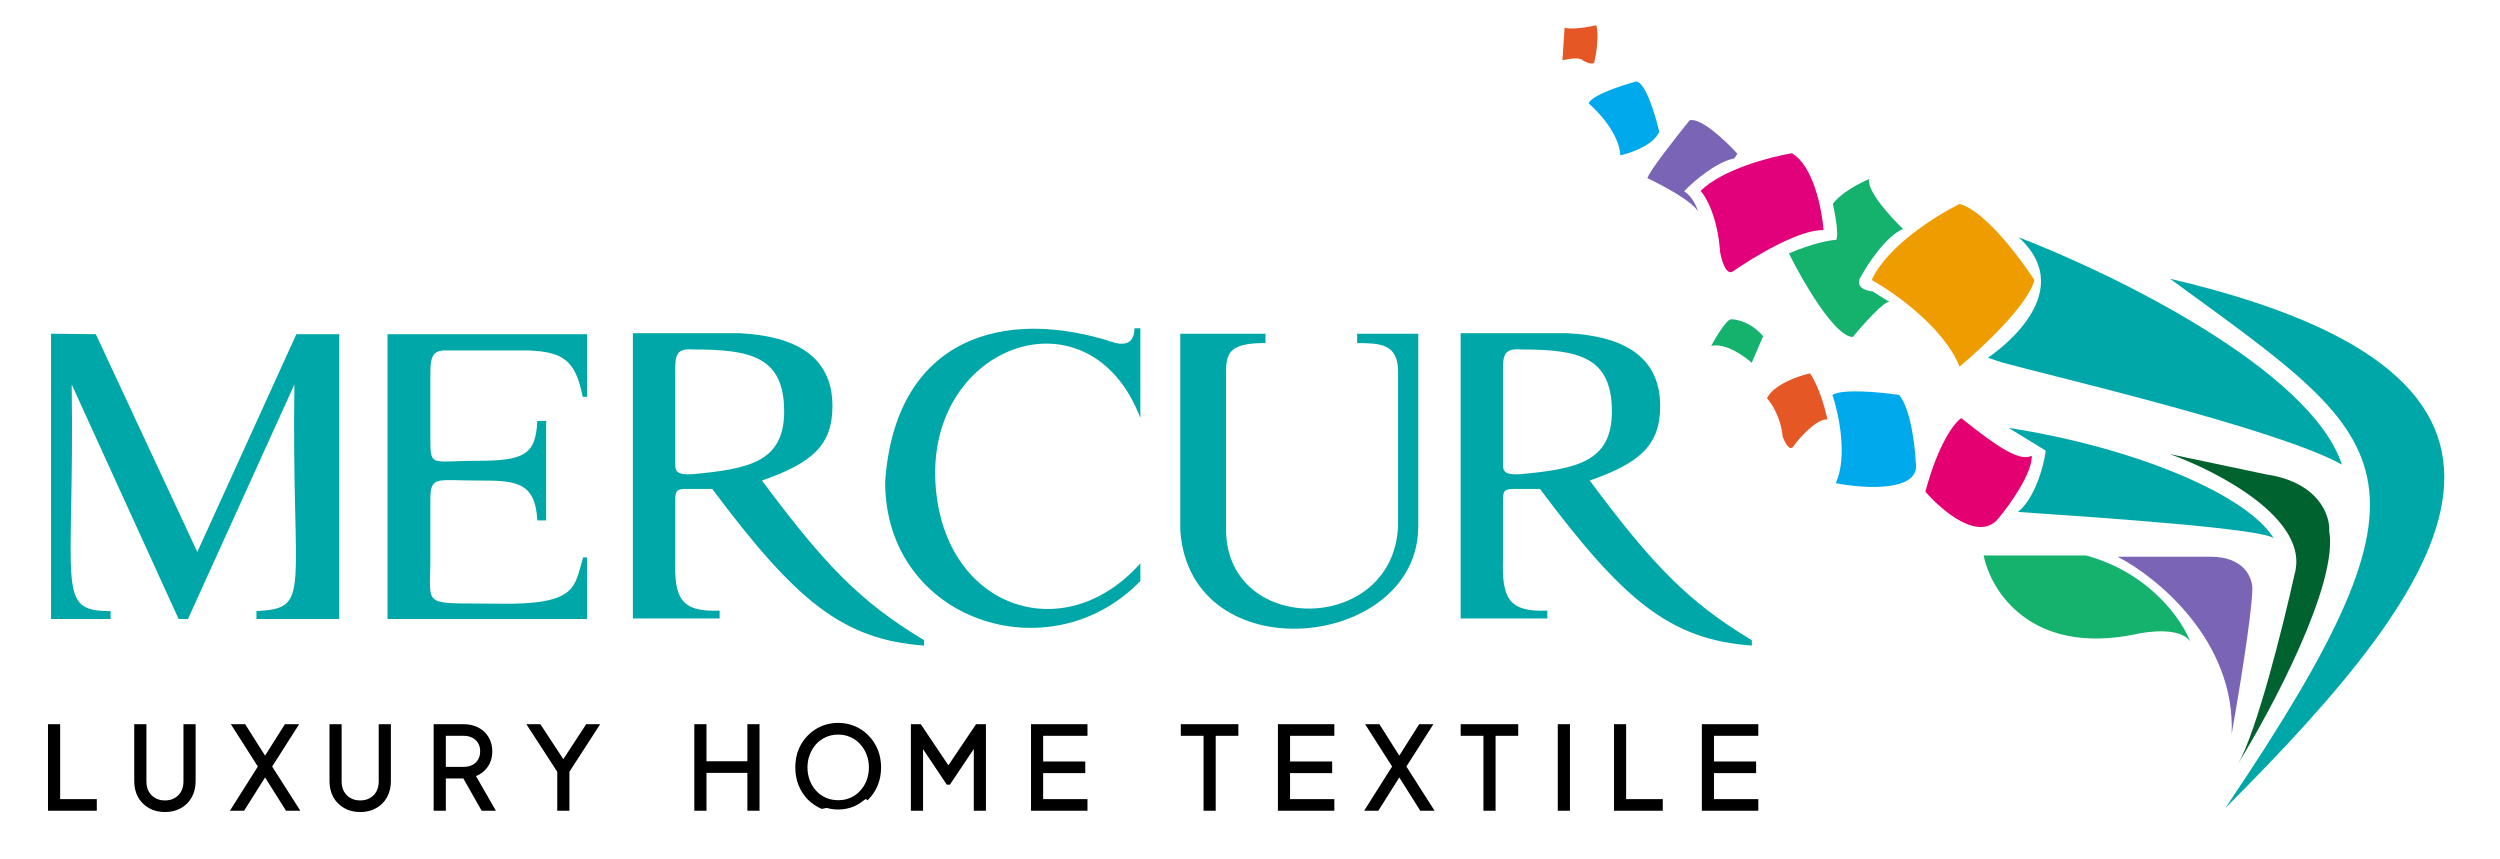 <svg width="99" height="34" viewBox="0 0 99 34" fill="none" xmlns="http://www.w3.org/2000/svg">
<path d="M44.183 13.585C44.476 13.644 44.918 13.662 44.924 13H45.158V16.551C43.168 11.342 36.749 13.585 37.042 19.087C37.307 24.075 42.115 25.741 45.158 22.307V23.009C41.569 26.716 35.052 24.59 35.052 19.087C35.442 13.39 39.734 12.102 44.183 13.585Z" fill="#00A7A8"/>
<path d="M46.739 21V13.215H50.114V13.585C48.718 13.582 48.553 13.956 48.553 14.717V20.843C48.436 25.195 55.168 25.175 55.363 20.843V14.717C55.363 13.585 54.617 13.597 53.743 13.585V13.215H56.163V20.843C56.163 25.741 47.129 26.677 46.739 21Z" fill="#00A7A8"/>
<path d="M67.493 32.005V28.778H69.529V29.038H67.775V30.255H69.442V30.515H67.775V31.745H69.529V32.005H67.493Z" fill="black"/>
<path d="M64.014 32.005V28.778H64.295V31.745H65.746V32.005H64.014Z" fill="black"/>
<path d="M61.788 32.005V28.778H62.07V32.005H61.788Z" fill="black"/>
<path d="M58.844 32.005V29.038H57.943V28.778H60.022V29.038H59.125V32.005H58.844Z" fill="black"/>
<path d="M54.202 32.005L55.245 30.355L54.241 28.778H54.57L55.449 30.168H55.376L56.255 28.778H56.58L55.575 30.355L56.627 32.005H56.298L55.376 30.541H55.449L54.526 32.005H54.202Z" fill="black"/>
<path d="M50.705 32.005V28.778H52.74V29.038H50.986V30.255H52.654V30.515H50.986V31.745H52.74V32.005H50.705Z" fill="black"/>
<path d="M47.761 32.005V29.038H46.86V28.778H48.939V29.038H48.042V32.005H47.761Z" fill="black"/>
<path d="M40.928 32.005V28.778H42.964V29.038H41.209V30.255H42.877V30.515H41.209V31.745H42.964V32.005H40.928Z" fill="black"/>
<path d="M36.171 32.005V28.778H36.41L37.614 30.571H37.497L38.705 28.778H38.944V32.005H38.662V29.189L38.731 29.228L37.562 30.974H37.549L36.379 29.228L36.453 29.189V32.005H36.171Z" fill="black"/>
<path d="M33.193 32.057C32.97 32.057 32.762 32.016 32.569 31.936C32.375 31.852 32.205 31.736 32.058 31.589C31.913 31.439 31.799 31.263 31.715 31.061C31.635 30.856 31.594 30.632 31.594 30.389C31.594 30.144 31.635 29.92 31.715 29.718C31.799 29.516 31.915 29.341 32.062 29.194C32.209 29.044 32.378 28.928 32.569 28.847C32.762 28.766 32.97 28.726 33.193 28.726C33.412 28.726 33.618 28.766 33.812 28.847C34.005 28.928 34.174 29.044 34.319 29.194C34.466 29.341 34.581 29.517 34.665 29.722C34.749 29.924 34.791 30.147 34.791 30.389C34.791 30.632 34.749 30.856 34.665 31.061C34.581 31.263 34.466 31.439 34.319 31.589C34.174 31.736 34.005 31.852 33.812 31.936C33.618 32.016 33.412 32.057 33.193 32.057ZM33.193 31.788C33.386 31.788 33.564 31.752 33.725 31.68C33.887 31.608 34.026 31.507 34.141 31.377C34.26 31.247 34.35 31.098 34.414 30.931C34.478 30.76 34.509 30.58 34.509 30.389C34.509 30.201 34.478 30.024 34.414 29.857C34.35 29.686 34.26 29.536 34.141 29.406C34.026 29.276 33.887 29.175 33.725 29.103C33.566 29.028 33.389 28.99 33.193 28.99C32.996 28.99 32.817 29.028 32.655 29.103C32.497 29.175 32.358 29.276 32.24 29.406C32.124 29.536 32.035 29.686 31.971 29.857C31.907 30.024 31.876 30.201 31.876 30.389C31.876 30.58 31.907 30.76 31.971 30.931C32.035 31.098 32.124 31.247 32.24 31.377C32.358 31.507 32.498 31.608 32.66 31.68C32.822 31.752 32.999 31.788 33.193 31.788Z" fill="black"/>
<path d="M27.595 32.005V28.778H27.877V30.246H29.696V28.778H29.977V32.005H29.696V30.506H27.877V32.005H27.595Z" fill="black"/>
<path d="M22.167 32.005V30.532L21.028 28.778H21.344L22.371 30.342H22.245L23.267 28.778H23.583L22.449 30.532V32.005H22.167Z" fill="black"/>
<path d="M17.273 32.005V28.778H18.356C18.561 28.778 18.741 28.818 18.897 28.899C19.053 28.98 19.174 29.094 19.261 29.241C19.351 29.389 19.395 29.559 19.395 29.753C19.395 29.983 19.332 30.181 19.205 30.346C19.081 30.508 18.913 30.619 18.702 30.68L19.465 32.005H19.131L18.33 30.593L18.564 30.727H17.555V32.005H17.273ZM17.555 30.467H18.364C18.512 30.467 18.642 30.438 18.754 30.381C18.867 30.32 18.955 30.236 19.018 30.129C19.082 30.02 19.114 29.893 19.114 29.748C19.114 29.604 19.082 29.48 19.018 29.376C18.955 29.269 18.867 29.187 18.754 29.129C18.642 29.068 18.512 29.038 18.364 29.038H17.555V30.467Z" fill="black"/>
<path d="M14.265 32.057C14.043 32.057 13.848 32.009 13.681 31.914C13.513 31.819 13.382 31.687 13.287 31.52C13.194 31.349 13.148 31.154 13.148 30.935V28.778H13.43V30.944C13.43 31.111 13.464 31.26 13.533 31.39C13.606 31.517 13.704 31.616 13.828 31.689C13.955 31.761 14.101 31.797 14.265 31.797C14.43 31.797 14.574 31.761 14.699 31.689C14.826 31.616 14.924 31.517 14.993 31.39C15.062 31.26 15.097 31.111 15.097 30.944V28.778H15.379V30.935C15.379 31.154 15.332 31.349 15.24 31.52C15.148 31.687 15.018 31.819 14.85 31.914C14.683 32.009 14.488 32.057 14.265 32.057Z" fill="black"/>
<path d="M9.286 32.005L10.329 30.355L9.325 28.778H9.654L10.533 30.168H10.46L11.339 28.778H11.664L10.659 30.355L11.711 32.005H11.382L10.46 30.541H10.533L9.611 32.005H9.286Z" fill="black"/>
<path d="M6.534 32.057C6.311 32.057 6.116 32.009 5.949 31.914C5.781 31.819 5.65 31.687 5.555 31.52C5.462 31.349 5.416 31.154 5.416 30.935V28.778H5.698V30.944C5.698 31.111 5.732 31.26 5.802 31.39C5.874 31.517 5.972 31.616 6.096 31.689C6.223 31.761 6.369 31.797 6.534 31.797C6.698 31.797 6.843 31.761 6.967 31.689C7.094 31.616 7.192 31.517 7.261 31.39C7.331 31.26 7.365 31.111 7.365 30.944V28.778H7.647V30.935C7.647 31.154 7.601 31.349 7.508 31.52C7.416 31.687 7.286 31.819 7.118 31.914C6.951 32.009 6.756 32.057 6.534 32.057Z" fill="black"/>
<path d="M2 32.005V28.778H2.282V31.745H3.733V32.005H2Z" fill="black"/>
<path d="M67.443 32.005V32.055H67.493H69.529H69.579V32.005V31.745V31.695H69.529H67.825V30.565H69.442H69.492V30.515V30.255V30.205H69.442H67.825V29.088H69.529H69.579V29.038V28.778V28.728H69.529H67.493H67.443V28.778V32.005Z" fill="black" stroke="black" stroke-width="0.1"/>
<path d="M63.964 32.005V32.055H64.014H65.746H65.796V32.005V31.745V31.695H65.746H64.345V28.778V28.728H64.295H64.014H63.964V28.778V32.005Z" fill="black" stroke="black" stroke-width="0.1"/>
<path d="M61.738 32.005V32.055H61.788H62.07H62.12V32.005V28.778V28.728H62.07H61.788H61.738V28.778V32.005Z" fill="black" stroke="black" stroke-width="0.1"/>
<path d="M58.794 32.005V32.055H58.844H59.125H59.175V32.005V29.088H60.022H60.072V29.038V28.778V28.728H60.022H57.943H57.893V28.778V29.038V29.088H57.943H58.794V32.005Z" fill="black" stroke="black" stroke-width="0.1"/>
<path d="M54.159 31.978L54.111 32.055H54.202H54.526H54.554L54.569 32.032L55.412 30.693L56.256 32.032L56.27 32.055H56.298H56.627H56.718L56.669 31.978L55.634 30.355L56.622 28.805L56.671 28.728H56.58H56.255H56.227L56.212 28.751L55.412 30.017L54.612 28.751L54.597 28.728H54.57H54.241H54.15L54.199 28.805L55.186 30.355L54.159 31.978Z" fill="black" stroke="black" stroke-width="0.1"/>
<path d="M50.655 32.005V32.055H50.705H52.74H52.79V32.005V31.745V31.695H52.74H51.036V30.565H52.654H52.704V30.515V30.255V30.205H52.654H51.036V29.088H52.74H52.79V29.038V28.778V28.728H52.74H50.705H50.655V28.778V32.005Z" fill="black" stroke="black" stroke-width="0.1"/>
<path d="M47.711 32.005V32.055H47.761H48.042H48.092V32.005V29.088H48.939H48.989V29.038V28.778V28.728H48.939H46.86H46.81V28.778V29.038V29.088H46.86H47.711V32.005Z" fill="black" stroke="black" stroke-width="0.1"/>
<path d="M40.878 32.005V32.055H40.928H42.964H43.014V32.005V31.745V31.695H42.964H41.259V30.565H42.877H42.927V30.515V30.255V30.205H42.877H41.259V29.088H42.964H43.014V29.038V28.778V28.728H42.964H40.928H40.878V28.778V32.005Z" fill="black" stroke="black" stroke-width="0.1"/>
<path d="M36.121 32.005V32.055H36.171H36.453H36.503V32.005V29.503L37.507 31.002L37.522 31.024H37.549H37.562H37.589L37.603 31.002L38.612 29.496V32.005V32.055H38.662H38.944H38.993V32.005V28.778V28.728H38.944H38.705H38.679L38.664 28.75L37.556 30.395L36.451 28.75L36.436 28.728H36.41H36.171H36.121V28.778V32.005Z" fill="black" stroke="black" stroke-width="0.1"/>
<path d="M32.549 31.982L32.55 31.982L34.319 31.589L34.354 31.624C34.354 31.624 34.354 31.624 34.354 31.624C34.506 31.469 34.625 31.288 34.711 31.08L34.712 31.079C34.798 30.868 34.841 30.638 34.841 30.389C34.841 30.141 34.798 29.912 34.712 29.703C34.626 29.493 34.507 29.311 34.354 29.159C34.205 29.004 34.031 28.884 33.831 28.801C33.631 28.718 33.418 28.676 33.193 28.676C32.964 28.676 32.749 28.718 32.55 28.801L32.55 28.801L32.549 28.801C32.353 28.885 32.178 29.004 32.026 29.159C31.874 29.311 31.755 29.491 31.669 29.699L31.669 29.699L31.669 29.699C31.586 29.908 31.544 30.138 31.544 30.389C31.544 30.637 31.586 30.867 31.669 31.079L31.669 31.079L31.669 31.08C31.755 31.287 31.873 31.469 32.022 31.624L32.022 31.624L32.022 31.624C32.174 31.776 32.35 31.895 32.549 31.982ZM34.104 31.343L34.104 31.344C33.993 31.468 33.86 31.565 33.705 31.634C33.55 31.703 33.38 31.738 33.193 31.738C33.005 31.738 32.835 31.703 32.68 31.634C32.525 31.565 32.391 31.468 32.277 31.343C32.166 31.218 32.079 31.075 32.018 30.913C31.957 30.749 31.926 30.574 31.926 30.389C31.926 30.207 31.956 30.036 32.018 29.874L32.018 29.874C32.079 29.709 32.166 29.564 32.277 29.439C32.391 29.315 32.524 29.218 32.676 29.148L32.676 29.148L32.676 29.148C32.831 29.076 33.003 29.04 33.193 29.04C33.382 29.04 33.553 29.076 33.704 29.148L33.704 29.148L33.705 29.148C33.86 29.218 33.993 29.315 34.104 29.439L34.104 29.439L34.104 29.44C34.218 29.565 34.306 29.709 34.367 29.874L34.367 29.874C34.429 30.036 34.459 30.207 34.459 30.389C34.459 30.574 34.428 30.749 34.367 30.913C34.306 31.075 34.218 31.218 34.104 31.343Z" fill="black" stroke="black" stroke-width="0.1"/>
<path d="M27.545 32.005V32.055H27.595H27.877H27.927V32.005V30.556H29.646V32.005V32.055H29.696H29.977H30.027V32.005V28.778V28.728H29.977H29.696H29.646V28.778V30.196H27.927V28.778V28.728H27.877H27.595H27.545V28.778V32.005Z" fill="black" stroke="black" stroke-width="0.1"/>
<path d="M22.117 32.005V32.055H22.167H22.449H22.499V32.005V30.547L23.625 28.805L23.675 28.728H23.583H23.267H23.24L23.225 28.751L22.308 30.154L21.386 28.75L21.371 28.728H21.344H21.028H20.936L20.986 28.805L22.117 30.547V32.005Z" fill="black" stroke="black" stroke-width="0.1"/>
<path d="M17.223 32.005V32.055H17.273H17.555H17.605V32.005V30.777H18.377L19.088 32.03L19.102 32.055H19.131H19.465H19.551L19.508 31.98L18.777 30.708C18.969 30.642 19.125 30.531 19.244 30.377C19.379 30.202 19.445 29.993 19.445 29.753C19.445 29.551 19.399 29.372 19.304 29.216C19.212 29.06 19.084 28.94 18.92 28.855C18.756 28.77 18.567 28.728 18.356 28.728H17.273H17.223V28.778V32.005ZM17.605 30.417V29.088H18.364C18.505 29.088 18.626 29.117 18.731 29.173L18.731 29.173L18.732 29.173C18.836 29.227 18.917 29.303 18.976 29.401L18.976 29.401L18.976 29.402C19.034 29.497 19.064 29.611 19.064 29.748C19.064 29.885 19.034 30.003 18.975 30.104C18.917 30.203 18.836 30.28 18.731 30.336C18.627 30.39 18.505 30.417 18.364 30.417H17.605Z" fill="black" stroke="black" stroke-width="0.1"/>
<path d="M13.243 31.544L13.243 31.544L13.243 31.544C13.343 31.72 13.481 31.858 13.656 31.957C13.832 32.058 14.036 32.107 14.265 32.107C14.495 32.107 14.699 32.058 14.875 31.957C15.05 31.858 15.187 31.72 15.284 31.544L15.284 31.544C15.381 31.365 15.429 31.162 15.429 30.935V28.778V28.728H15.379H15.097H15.047V28.778V30.944C15.047 31.104 15.014 31.244 14.949 31.366C14.884 31.485 14.793 31.578 14.674 31.645L14.674 31.645L14.674 31.645C14.558 31.713 14.422 31.747 14.265 31.747C14.108 31.747 13.972 31.713 13.853 31.645C13.737 31.578 13.645 31.485 13.577 31.366C13.512 31.244 13.479 31.104 13.479 30.944V28.778V28.728H13.43H13.148H13.098V28.778V30.935C13.098 31.162 13.146 31.365 13.243 31.544Z" fill="black" stroke="black" stroke-width="0.1"/>
<path d="M9.243 31.978L9.195 32.055H9.286H9.611H9.638L9.653 32.032L10.496 30.693L11.34 32.032L11.354 32.055H11.382H11.711H11.803L11.753 31.978L10.718 30.355L11.706 28.805L11.755 28.728H11.664H11.339H11.311L11.296 28.751L10.496 30.017L9.696 28.751L9.681 28.728H9.654H9.325H9.233L9.282 28.805L10.27 30.355L9.243 31.978Z" fill="black" stroke="black" stroke-width="0.1"/>
<path d="M5.511 31.544L5.511 31.544L5.511 31.544C5.611 31.72 5.749 31.858 5.924 31.957C6.1 32.058 6.304 32.107 6.534 32.107C6.763 32.107 6.967 32.058 7.143 31.957C7.318 31.858 7.455 31.72 7.552 31.544L7.552 31.544C7.649 31.365 7.697 31.162 7.697 30.935V28.778V28.728H7.647H7.365H7.315V28.778V30.944C7.315 31.104 7.282 31.244 7.217 31.366C7.152 31.485 7.061 31.578 6.942 31.645L6.942 31.645L6.942 31.645C6.826 31.713 6.691 31.747 6.534 31.747C6.377 31.747 6.24 31.713 6.121 31.645C6.005 31.578 5.913 31.485 5.845 31.366C5.781 31.244 5.748 31.104 5.748 30.944V28.778V28.728H5.698H5.416H5.366V28.778V30.935C5.366 31.162 5.414 31.365 5.511 31.544Z" fill="black" stroke="black" stroke-width="0.1"/>
<path d="M1.95 32.005V32.055H2H3.733H3.783V32.005V31.745V31.695H3.733H2.332V28.778V28.728H2.282H2H1.95V28.778V32.005Z" fill="black" stroke="black" stroke-width="0.1"/>
<path d="M2.02 24.512V13.215L3.795 13.234L7.814 21.858L11.736 13.234H13.434V24.512H10.156V24.199C12.38 24.082 11.541 23.536 11.658 15.224L7.444 24.512H7.073L2.839 15.224C2.956 23.321 2.176 24.199 4.38 24.199V24.512H2.02Z" fill="#00A7A8"/>
<path d="M15.346 24.512V13.234H23.248V15.712H23.072C22.8 14.254 22.27 13.931 20.926 13.878H17.726C17.182 13.854 17.044 14.057 17.043 14.736V17.117C17.043 18.561 16.965 18.248 18.858 18.248C20.75 18.248 21.218 18.02 21.277 16.668H21.628V20.609H21.277C21.2 19.029 20.362 19.029 18.863 19.029H18.858C17.355 19.029 17.043 18.834 17.043 19.731V22.073C17.043 24.141 16.633 23.858 19.755 23.907C22.877 23.955 22.74 23.243 23.092 22.073H23.248V24.512H15.346Z" fill="#00A7A8"/>
<path fill-rule="evenodd" clip-rule="evenodd" d="M25.062 13.195V24.492H28.497V24.18C26.927 24.248 26.696 23.649 26.741 22.131V19.829C26.741 19.478 26.762 19.352 27.189 19.361H28.204C31.512 23.783 33.352 25.329 36.594 25.565V25.351C34.04 23.819 32.639 22.339 30.174 19.029C32.171 18.332 32.965 17.624 32.965 16.083C32.965 14.093 31.472 13.302 29.277 13.195H25.062ZM26.74 14.62C26.736 14.027 26.824 13.786 27.462 13.839C29.745 13.839 31.052 14.132 31.052 16.297C31.052 18.288 29.661 18.566 27.462 18.775C26.734 18.826 26.736 18.635 26.74 18.298L26.74 18.288V14.62Z" fill="#00A7A8"/>
<path fill-rule="evenodd" clip-rule="evenodd" d="M57.841 13.195V24.492H61.275V24.18C59.706 24.248 59.474 23.649 59.519 22.131V19.829C59.519 19.478 59.54 19.352 59.968 19.361H60.982C64.29 23.783 66.13 25.329 69.372 25.565V25.351C66.819 23.819 65.418 22.339 62.953 19.029C64.949 18.332 65.743 17.624 65.743 16.083C65.743 14.093 64.25 13.302 62.055 13.195H57.841ZM59.519 14.62C59.514 14.027 59.603 13.786 60.241 13.839C62.523 13.839 63.831 14.132 63.831 16.297C63.831 18.288 62.44 18.566 60.241 18.775C59.513 18.826 59.515 18.635 59.519 18.298L59.519 18.288V14.62Z" fill="#00A7A8"/>
<path d="M92.74 18.399C91.495 14.624 83.633 10.815 79.942 9.398C82.484 11.724 78.72 14.166 78.72 14.166L79.272 14.351C81.228 14.891 90.247 16.994 92.74 18.399Z" fill="#00A7A8"/>
<path d="M88.373 29.072C88.534 25.392 85.428 22.855 83.856 22.046H87.537C88.902 22.046 89.209 22.916 89.193 23.351C89.166 24.395 88.635 27.6 88.373 29.072Z" fill="#7964B5"/>
<path d="M85.931 11.038C102.711 14.969 97.291 22.832 88.123 32C97.19 18.566 94.764 17.495 85.931 11.038Z" fill="#00A7A8"/>
<path d="M90.867 22.732C91.482 20.564 87.822 18.661 85.915 17.98L89.729 18.784C91.817 19.091 92.272 20.406 92.238 21.025C92.6 23.127 89.969 28.069 88.608 30.277C89.358 29.032 90.426 24.728 90.867 22.732Z" fill="#00622E"/>
<path d="M81.012 17.847L79.54 16.943C84.575 17.73 89.008 19.603 90.046 21.326C89.725 20.938 83.081 20.49 79.908 20.273C80.537 19.791 80.928 18.533 81.012 17.847Z" fill="#00A7A8"/>
<path d="M84.525 25.124C80.403 25.954 78.826 23.384 78.553 21.996H82.601C85.131 22.678 86.41 24.555 86.734 25.409C86.372 24.846 85.111 24.985 84.525 25.124Z" fill="#14B26D"/>
<path d="M76.245 19.47C76.767 17.529 77.411 16.72 77.667 16.559C79.072 17.683 79.976 18.299 80.461 18.047C80.474 18.744 79.597 19.977 79.156 20.507C78.393 21.497 76.898 20.228 76.245 19.47Z" fill="#E40070"/>
<path d="M77.599 14.518C76.984 12.978 75.023 11.59 74.12 11.088C74.722 9.75 76.69 8.523 77.599 8.077C78.576 8.331 79.981 10.19 80.561 11.088C80.333 12.052 78.492 13.776 77.599 14.518Z" fill="#EF9C00"/>
<path d="M72.697 19.135C73.179 18.078 72.809 16.363 72.564 15.639C72.952 15.384 74.487 15.533 75.207 15.639C75.662 16.201 75.831 17.624 75.859 18.265C76.114 19.496 73.857 19.358 72.697 19.135Z" fill="#00A8EC"/>
<path d="M70.59 17.278C70.523 16.528 70.15 15.962 69.971 15.772C70.239 15.223 71.22 14.886 71.678 14.785C72.039 15.307 72.285 16.218 72.364 16.609C71.935 16.582 71.293 17.3 71.025 17.663C70.878 17.917 70.674 17.512 70.59 17.278Z" fill="#E55725"/>
<path d="M68.549 12.644C68.374 12.644 67.952 13.347 67.762 13.698C68.311 13.564 69.061 14.088 69.368 14.367L69.82 13.313C69.352 12.764 68.777 12.638 68.549 12.644Z" fill="#14B26D"/>
<path d="M73.367 13.346C72.644 13.32 71.382 11.127 70.841 10.034C71.818 9.619 72.497 9.504 72.715 9.499C72.822 9.298 72.67 8.467 72.581 8.077C72.888 7.635 73.668 7.235 74.019 7.09C73.912 7.545 74.867 8.595 75.358 9.064C74.689 9.358 73.975 10.435 73.702 10.937C73.421 11.366 73.886 11.517 74.153 11.54L74.823 11.958C74.622 11.904 73.769 12.861 73.367 13.346Z" fill="#14B26D"/>
<path d="M68.114 9.967C68.02 8.602 67.562 7.792 67.344 7.558C68.214 6.701 70.116 6.208 70.958 6.069C71.814 6.564 72.151 8.305 72.213 9.114C71.262 9.074 69.419 10.19 68.616 10.753C68.348 10.914 68.17 10.296 68.114 9.967Z" fill="#E3007B"/>
<path d="M67.244 8.378C67.017 7.963 65.811 7.324 65.237 7.056C65.304 6.789 66.38 5.417 66.91 4.764C67.351 4.644 68.354 5.595 68.8 6.086L68.683 6.27C67.92 6.431 67.038 7.207 66.692 7.575C67.013 7.776 67.194 8.194 67.244 8.378Z" fill="#7964B5"/>
<path d="M64.166 6.153C64.126 5.323 63.313 4.435 62.911 4.095C63.018 3.774 64.216 3.381 64.802 3.225C65.176 3.292 65.56 4.58 65.705 5.216C65.491 5.738 64.59 6.058 64.166 6.153Z" fill="#00A8EC"/>
<path d="M61.873 2.389L61.957 1.1C62.278 1.181 62.928 1.067 63.212 1C63.332 1.415 63.206 2.166 63.128 2.489C63.021 2.569 62.782 2.455 62.677 2.389C62.556 2.255 62.091 2.333 61.873 2.389Z" fill="#E55725"/>
</svg>
